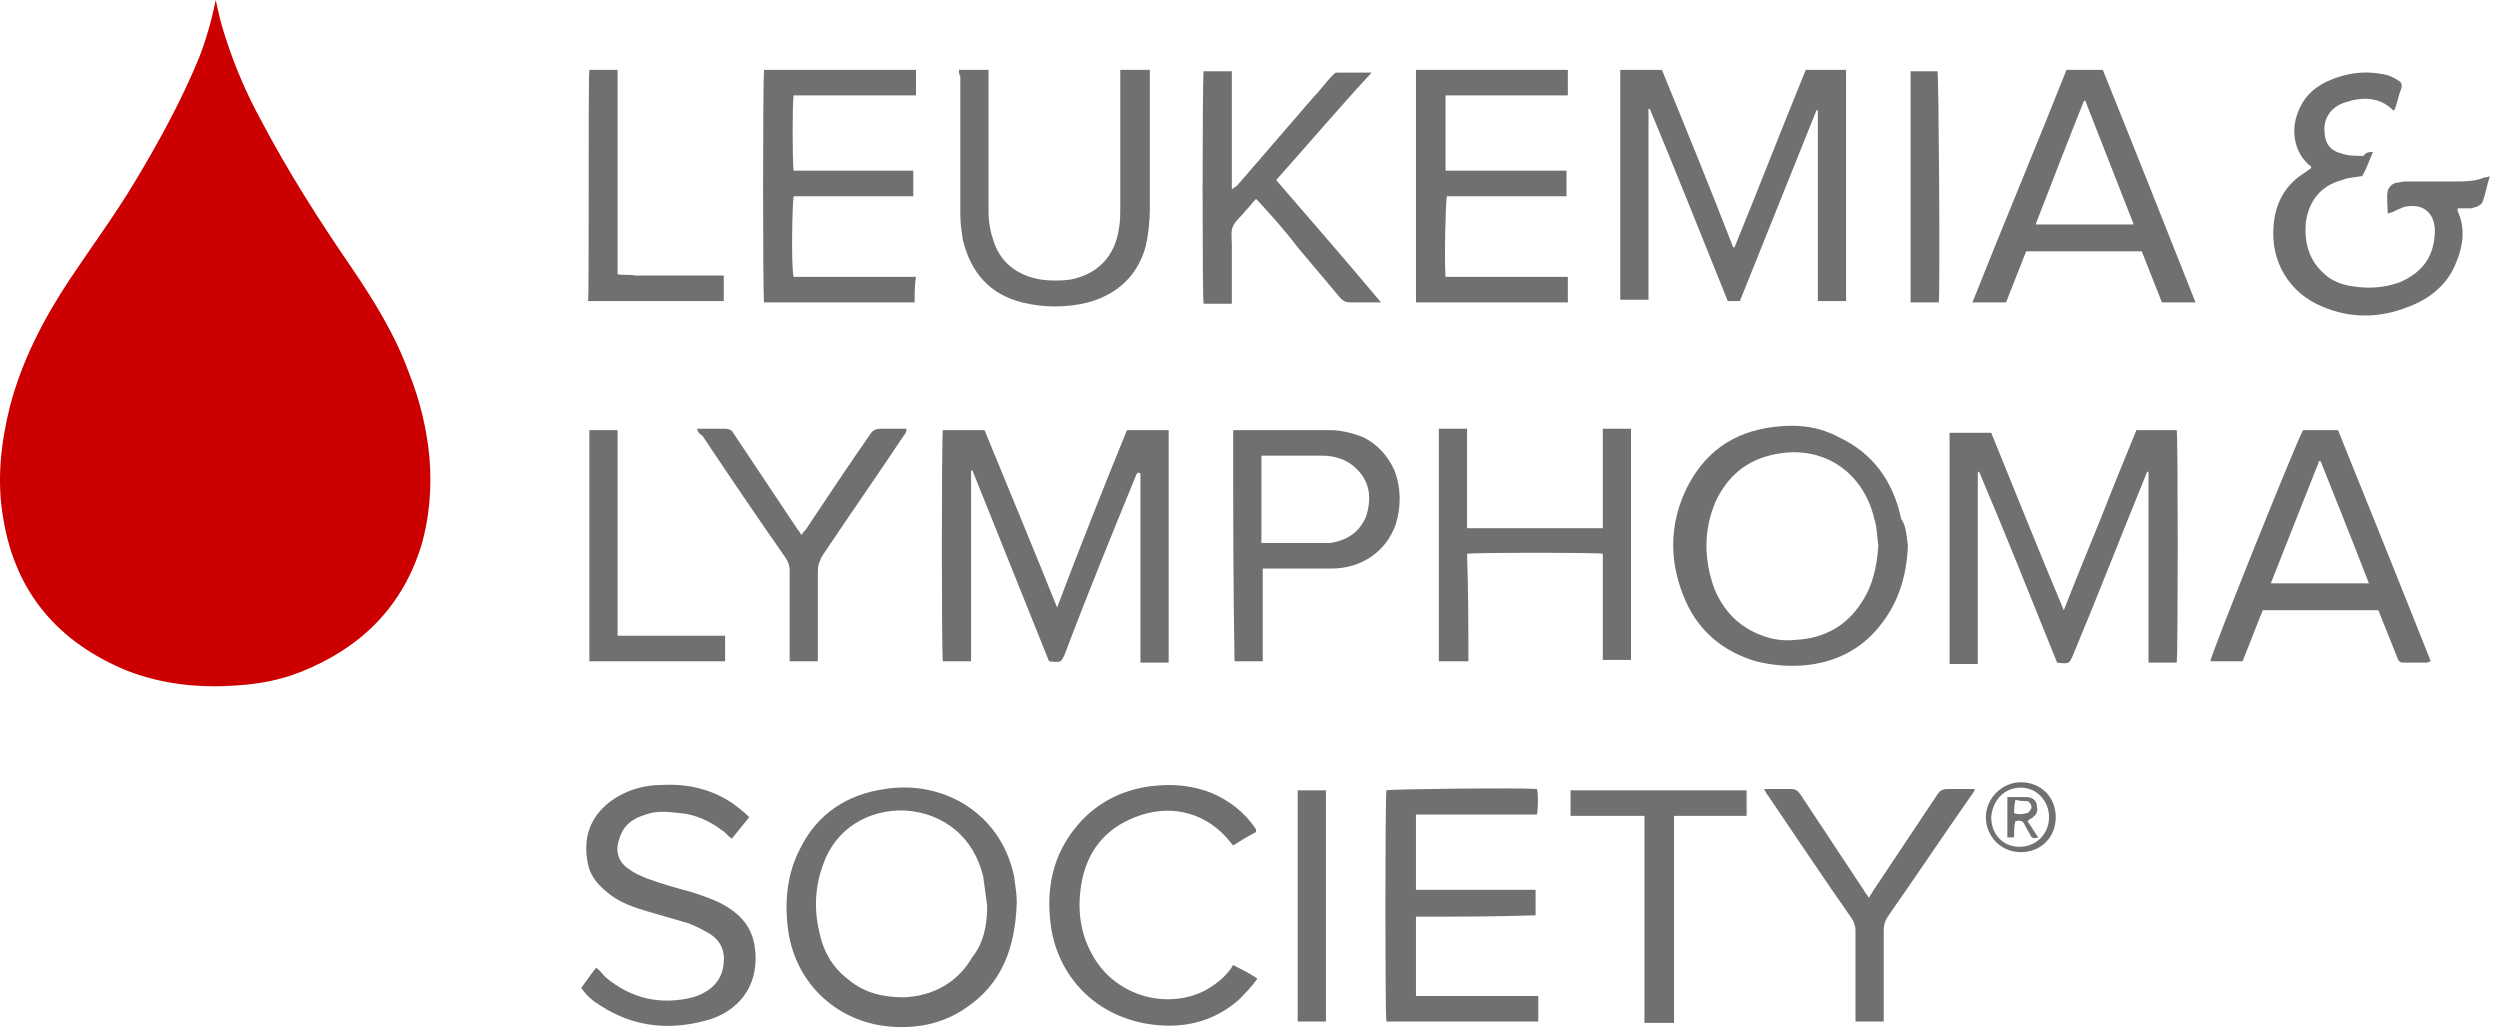 <?xml version="1.0" encoding="UTF-8"?>
<svg width="186px" height="77px" viewBox="0 0 186 77" version="1.1" xmlns="http://www.w3.org/2000/svg" xmlns:xlink="http://www.w3.org/1999/xlink">
    <title>theleukemiaandlymphomasocietylogo</title>
    <g id="Page-1" stroke="none" stroke-width="1" fill="none" fill-rule="evenodd">
        <g id="theleukemiaandlymphomasocietylogo" fill-rule="nonzero">
            <path d="M16.048,0 C16.248,0.9 16.448,1.8 16.748,2.7 C17.448,4.9 18.348,7 19.448,9 C21.448,12.8 23.748,16.4 26.148,19.9 C27.848,22.4 29.448,25 30.448,27.8 C31.248,29.8 31.748,31.9 31.948,34 C32.148,36.3 31.948,38.7 31.248,40.9 C29.748,45.4 26.648,48.3 22.348,50 C20.848,50.6 19.248,50.9 17.548,51 C14.748,51.2 12.048,50.9 9.448,49.9 C4.348,47.8 1.148,44.1 0.248,38.6 C-0.252,35.8 0.048,33 0.748,30.2 C1.648,26.8 3.248,23.7 5.248,20.7 C6.848,18.3 8.548,16 10.048,13.5 C11.848,10.5 13.548,7.4 14.848,4.2 C15.348,2.9 15.748,1.5 16.048,0 Z" id="Path" fill="#CC0001"></path>
            <path d="M83.848,32 C84.848,32 85.948,32 86.948,32 C86.948,37.8 86.948,43.5 86.948,49.3 C86.548,49.3 86.248,49.3 85.948,49.3 C85.648,49.3 85.248,49.3 84.848,49.3 C84.848,48.3 84.848,47.4 84.848,46.5 C84.848,45.6 84.848,44.6 84.848,43.7 C84.848,42.7 84.848,41.8 84.848,40.8 C84.848,39.9 84.848,38.9 84.848,38 C84.848,37.1 84.848,36.1 84.848,35.2 C84.848,35.2 84.848,35.2 84.748,35.2 C84.648,35.1 84.648,35.2 84.548,35.3 C82.748,39.7 80.948,44.1 79.248,48.6 C78.948,49.3 78.948,49.3 78.048,49.2 C76.148,44.5 74.248,39.7 72.348,35 C72.348,35 72.248,35 72.248,35 C72.248,39.7 72.248,44.4 72.248,49.2 C71.548,49.2 70.848,49.2 70.148,49.2 C70.048,48.8 70.048,32.6 70.148,32 C71.148,32 72.148,32 73.248,32 C75.048,36.4 76.848,40.7 78.648,45.2 C80.348,40.7 82.048,36.4 83.848,32 Z" id="Path" fill="#707070"></path>
            <path d="M158.948,32 C159.948,32 160.948,32 161.948,32 C162.048,32.4 162.048,48.7 161.948,49.3 C161.248,49.3 160.648,49.3 159.848,49.3 C159.848,44.5 159.848,39.8 159.848,35.1 C159.848,35.1 159.748,35.1 159.748,35.1 C159.648,35.3 159.648,35.4 159.548,35.6 C157.748,40 156.048,44.4 154.248,48.7 C153.948,49.4 153.948,49.4 153.048,49.3 C151.148,44.6 149.248,39.8 147.248,35.1 C147.248,35.1 147.148,35.1 147.148,35.1 C147.148,35.8 147.148,36.4 147.148,37.1 C147.148,37.8 147.148,38.4 147.148,39.1 C147.148,39.8 147.148,40.5 147.148,41.2 C147.148,41.9 147.148,42.5 147.148,43.2 C147.148,43.9 147.148,44.6 147.148,45.3 C147.148,46 147.148,46.6 147.148,47.3 C147.148,48 147.148,48.7 147.148,49.4 C146.448,49.4 145.748,49.4 145.048,49.4 C145.048,43.6 145.048,37.9 145.048,32.2 C146.048,32.2 147.048,32.2 148.148,32.2 C149.948,36.6 151.648,40.9 153.548,45.4 C154.448,43.1 155.348,40.9 156.248,38.7 C157.148,36.4 158.048,34.2 158.948,32 Z" id="Path" fill="#707070"></path>
            <path d="M120.548,5.2 C121.548,5.2 122.548,5.2 123.648,5.2 C125.448,9.6 127.248,14 128.948,18.4 C128.948,18.4 129.048,18.4 129.048,18.4 C130.848,14 132.548,9.6 134.348,5.2 C135.348,5.2 136.348,5.2 137.348,5.2 C137.348,5.2 137.348,5.2 137.348,5.2 C137.348,5.2 137.348,5.2 137.348,5.2 C137.348,10.8 137.348,16.4 137.348,22 C137.348,22.1 137.348,22.3 137.348,22.4 C136.648,22.4 135.948,22.4 135.248,22.4 C135.248,17.7 135.248,12.9 135.248,8.2 C135.248,8.2 135.148,8.2 135.148,8.2 C133.248,12.9 131.348,17.7 129.448,22.4 C129.148,22.4 128.848,22.4 128.548,22.4 C126.648,17.7 124.748,12.9 122.748,8.1 C122.748,8.1 122.648,8.1 122.648,8.1 C122.648,12.8 122.648,17.6 122.648,22.3 C121.948,22.3 121.248,22.3 120.548,22.3 C120.548,16.7 120.548,11 120.548,5.2 Z" id="Path" fill="#707070"></path>
            <path d="M75.648,67.1 C75.548,70.5 74.548,73.2 71.848,75 C70.248,76.1 68.448,76.5 66.548,76.4 C62.448,76.2 59.248,73.3 58.648,69.3 C58.348,67.1 58.548,65 59.548,63.1 C60.848,60.5 63.048,59.1 65.848,58.7 C67.748,58.4 69.648,58.7 71.348,59.6 C73.548,60.8 74.948,62.8 75.448,65.2 C75.548,65.9 75.648,66.6 75.648,67.1 Z M73.448,67.4 C73.348,66.7 73.248,65.9 73.148,65.2 C72.448,62.3 70.248,60.5 67.348,60.3 C64.548,60.2 62.148,61.7 61.248,64.3 C60.648,65.9 60.548,67.6 60.948,69.3 C61.248,70.8 61.948,72 63.148,72.9 C64.348,73.9 65.748,74.2 67.248,74.2 C69.448,74.1 71.248,73.1 72.348,71.2 C73.148,70.2 73.448,68.9 73.448,67.4 Z" id="Shape" fill="#707070"></path>
            <path d="M141.948,40.6 C141.848,42.9 141.248,44.9 139.748,46.7 C138.348,48.4 136.448,49.3 134.248,49.5 C133.048,49.6 131.848,49.5 130.648,49.2 C128.248,48.5 126.448,47 125.448,44.8 C124.148,41.9 124.148,39 125.548,36.2 C127.048,33.3 129.448,31.9 132.648,31.7 C134.048,31.6 135.448,31.8 136.748,32.5 C139.348,33.7 140.848,35.8 141.448,38.6 C141.848,39.2 141.848,39.9 141.948,40.6 Z M139.748,40.6 C139.648,39.9 139.648,39.2 139.448,38.6 C138.648,35.2 135.848,33.3 132.648,33.7 C130.248,34 128.648,35.2 127.648,37.3 C126.748,39.4 126.748,41.6 127.548,43.8 C128.248,45.5 129.448,46.7 131.148,47.3 C131.948,47.6 132.748,47.7 133.648,47.6 C135.648,47.5 137.348,46.6 138.448,44.9 C139.348,43.6 139.648,42.1 139.748,40.6 Z" id="Shape" fill="#707070"></path>
            <path d="M176.548,11.3 C176.248,12 176.048,12.6 175.748,13.1 C175.248,13.2 174.648,13.2 174.248,13.4 C172.648,13.8 171.748,15 171.548,16.6 C171.448,18 171.748,19.3 172.848,20.3 C173.448,20.9 174.248,21.2 175.048,21.3 C176.248,21.5 177.448,21.4 178.548,21 C180.148,20.3 181.048,19.2 181.148,17.4 C181.148,17.3 181.148,17.1 181.148,17 C181.048,15.7 180.148,15.1 178.848,15.4 C178.648,15.5 178.348,15.6 178.148,15.7 C178.048,15.8 177.848,15.8 177.648,15.9 C177.648,15.3 177.548,14.7 177.648,14.2 C177.748,13.9 177.948,13.7 178.248,13.6 C178.448,13.6 178.748,13.5 178.948,13.5 C180.148,13.5 181.448,13.5 182.648,13.5 C183.348,13.5 184.148,13.5 184.848,13.2 C184.948,13.2 185.048,13.2 185.248,13.1 C185.048,13.7 184.948,14.3 184.748,14.9 C184.648,15.3 184.248,15.4 183.848,15.5 C183.548,15.5 183.248,15.5 182.848,15.5 C182.848,15.6 182.848,15.6 182.848,15.7 C183.448,17 183.248,18.3 182.748,19.5 C182.148,21.1 180.848,22.2 179.248,22.8 C177.048,23.7 174.848,23.7 172.748,22.8 C170.348,21.8 168.948,19.5 169.148,16.9 C169.248,15.1 170.048,13.7 171.548,12.8 C171.648,12.7 171.848,12.6 171.948,12.5 C171.948,12.4 171.948,12.4 171.948,12.4 C170.648,11.4 170.448,9.7 170.948,8.4 C171.348,7.3 172.048,6.6 173.048,6.1 C174.548,5.4 176.048,5.2 177.648,5.6 C177.948,5.7 178.148,5.8 178.448,6 C178.648,6.1 178.748,6.3 178.648,6.6 C178.448,7.1 178.348,7.7 178.148,8.2 C178.048,8.2 178.048,8.2 178.048,8.2 C177.048,7.2 175.748,7.2 174.548,7.6 C173.448,7.9 172.848,8.8 172.948,9.8 C172.948,10.6 173.348,11.2 174.148,11.4 C174.648,11.6 175.248,11.6 175.848,11.6 C175.948,11.4 176.148,11.3 176.548,11.3 Z" id="Path" fill="#707070"></path>
            <path d="M173.948,32 C176.248,37.7 178.548,43.4 180.848,49.2 C180.748,49.2 180.648,49.3 180.548,49.3 C179.948,49.3 179.448,49.3 178.848,49.3 C178.548,49.3 178.448,49.2 178.348,48.9 C177.948,47.9 177.548,46.9 177.148,45.9 C177.048,45.7 177.048,45.6 176.948,45.4 C174.048,45.4 171.248,45.4 168.348,45.4 C167.848,46.7 167.348,47.9 166.848,49.2 C166.048,49.2 165.248,49.2 164.448,49.2 C164.448,48.8 170.748,33.1 171.348,32 C172.148,32 173.048,32 173.948,32 Z M176.248,43.4 C175.048,40.3 173.848,37.3 172.648,34.3 C172.648,34.3 172.548,34.3 172.548,34.3 C171.348,37.3 170.148,40.4 168.948,43.4 C171.448,43.4 173.848,43.4 176.248,43.4 Z" id="Shape" fill="#707070"></path>
            <path d="M163.348,22.5 C162.448,22.5 161.648,22.5 160.848,22.5 C160.348,21.2 159.848,20 159.348,18.7 C156.448,18.7 153.648,18.7 150.748,18.7 C150.248,20 149.748,21.2 149.248,22.5 C148.448,22.5 147.648,22.5 146.748,22.5 C149.048,16.7 151.448,11 153.748,5.2 C154.648,5.2 155.548,5.2 156.448,5.2 C158.748,10.9 161.048,16.7 163.348,22.5 Z M158.748,16.7 C157.548,13.6 156.348,10.6 155.148,7.5 C155.148,7.5 155.048,7.5 155.048,7.5 C153.848,10.5 152.648,13.6 151.448,16.7 C153.948,16.7 156.248,16.7 158.748,16.7 Z" id="Shape" fill="#707070"></path>
            <path d="M109.248,49.2 C108.448,49.2 107.848,49.2 107.048,49.2 C107.048,43.5 107.048,37.7 107.048,31.9 C107.348,31.9 107.748,31.9 108.048,31.9 C108.348,31.9 108.748,31.9 109.148,31.9 C109.148,34.4 109.148,36.8 109.148,39.3 C112.548,39.3 115.848,39.3 119.248,39.3 C119.248,36.8 119.248,34.4 119.248,31.9 C119.948,31.9 120.648,31.9 121.348,31.9 C121.348,37.6 121.348,43.4 121.348,49.1 C120.648,49.1 119.948,49.1 119.248,49.1 C119.248,46.5 119.248,43.8 119.248,41.2 C118.848,41.1 109.748,41.1 109.148,41.2 C109.248,43.9 109.248,46.6 109.248,49.2 Z" id="Path" fill="#707070"></path>
            <path d="M105.348,68.2 C105.348,70.2 105.348,72.1 105.348,74.1 C108.348,74.1 111.348,74.1 114.448,74.1 C114.448,74.8 114.448,75.4 114.448,76 C110.648,76 106.948,76 103.148,76 C103.048,75.6 103.048,59.6 103.148,58.8 C103.548,58.7 113.048,58.6 114.348,58.7 C114.448,59 114.448,60.1 114.348,60.6 C111.348,60.6 108.348,60.6 105.348,60.6 C105.348,62.5 105.348,64.3 105.348,66.2 C105.948,66.2 106.548,66.2 107.048,66.2 C107.648,66.2 108.248,66.2 108.848,66.2 C109.448,66.2 110.048,66.2 110.648,66.2 C111.248,66.2 111.848,66.2 112.448,66.2 C113.048,66.2 113.648,66.2 114.248,66.2 C114.248,66.8 114.248,67.4 114.248,68.1 C111.248,68.2 108.348,68.2 105.348,68.2 Z" id="Path" fill="#707070"></path>
            <path d="M105.348,5.2 C109.148,5.2 112.848,5.2 116.648,5.2 C116.648,5.8 116.648,6.4 116.648,7.1 C115.148,7.1 113.648,7.1 112.148,7.1 C110.648,7.1 109.148,7.1 107.548,7.1 C107.548,9 107.548,10.8 107.548,12.7 C108.148,12.7 108.748,12.7 109.348,12.7 C109.948,12.7 110.548,12.7 111.148,12.7 C111.748,12.7 112.348,12.7 112.948,12.7 C113.548,12.7 114.148,12.7 114.748,12.7 C115.348,12.7 115.948,12.7 116.548,12.7 C116.548,13.3 116.548,13.9 116.548,14.6 C113.548,14.6 110.648,14.6 107.648,14.6 C107.548,15 107.448,19.4 107.548,20.6 C108.048,20.6 108.548,20.6 109.048,20.6 C109.548,20.6 110.048,20.6 110.548,20.6 C111.048,20.6 111.548,20.6 112.048,20.6 C112.548,20.6 113.048,20.6 113.548,20.6 C114.048,20.6 114.548,20.6 115.048,20.6 C115.548,20.6 116.048,20.6 116.648,20.6 C116.648,21.2 116.648,21.9 116.648,22.5 C112.848,22.5 109.148,22.5 105.348,22.5 C105.348,16.7 105.348,11 105.348,5.2 Z" id="Path" fill="#707070"></path>
            <path d="M68.048,22.5 C64.248,22.5 60.548,22.5 56.848,22.5 C56.748,22.1 56.748,6 56.848,5.2 C60.548,5.2 64.348,5.2 68.148,5.2 C68.148,5.5 68.148,5.8 68.148,6.1 C68.148,6.4 68.148,6.7 68.148,7.1 C66.648,7.1 65.148,7.1 63.548,7.1 C62.048,7.1 60.548,7.1 59.048,7.1 C58.948,7.5 58.948,12.1 59.048,12.7 C60.548,12.7 61.948,12.7 63.448,12.7 C64.948,12.7 66.448,12.7 67.948,12.7 C67.948,13.3 67.948,13.9 67.948,14.6 C64.948,14.6 62.048,14.6 59.048,14.6 C58.948,15 58.848,19.9 59.048,20.6 C60.548,20.6 62.048,20.6 63.548,20.6 C65.048,20.6 66.548,20.6 68.148,20.6 C68.048,21.2 68.048,21.8 68.048,22.5 Z" id="Path" fill="#707070"></path>
            <path d="M44.348,72 C44.648,72.2 44.848,72.5 45.048,72.7 C46.948,74.3 49.148,74.8 51.548,74.2 C52.548,73.9 53.448,73.3 53.748,72.2 C54.048,71 53.748,70.1 52.848,69.5 C52.348,69.2 51.748,68.9 51.248,68.7 C50.248,68.4 49.148,68.1 48.148,67.8 C47.148,67.5 46.248,67.2 45.448,66.6 C44.648,66 43.948,65.3 43.748,64.3 C43.348,62.4 43.848,60.8 45.448,59.6 C46.548,58.8 47.848,58.4 49.248,58.4 C51.148,58.3 52.948,58.7 54.548,59.8 C54.948,60.1 55.348,60.4 55.748,60.8 C55.248,61.4 54.848,61.9 54.448,62.4 C54.148,62.2 53.948,61.9 53.748,61.8 C52.848,61.1 51.748,60.6 50.648,60.5 C49.748,60.4 48.848,60.3 48.048,60.6 C47.048,60.9 46.348,61.4 46.048,62.5 C45.748,63.4 46.048,64.2 46.848,64.7 C47.248,65 47.748,65.2 48.248,65.4 C49.348,65.8 50.448,66.1 51.548,66.4 C52.448,66.7 53.348,67 54.148,67.5 C55.248,68.2 55.948,69.1 56.148,70.4 C56.548,73 55.248,75 52.948,75.8 C50.048,76.7 47.248,76.5 44.648,74.8 C44.148,74.5 43.648,74.1 43.248,73.5 C43.548,73.1 43.948,72.5 44.348,72 Z" id="Path" fill="#707070"></path>
            <path d="M71.348,5.2 C72.048,5.2 72.748,5.2 73.548,5.2 C73.548,5.4 73.548,5.6 73.548,5.8 C73.548,9.1 73.548,12.4 73.548,15.8 C73.548,16.4 73.648,17.1 73.848,17.7 C74.348,19.5 75.648,20.5 77.448,20.8 C78.148,20.9 78.948,20.9 79.648,20.8 C81.648,20.4 82.948,19.1 83.248,17 C83.348,16.5 83.348,15.9 83.348,15.4 C83.348,12.2 83.348,9 83.348,5.8 C83.348,5.6 83.348,5.4 83.348,5.2 C84.048,5.2 84.748,5.2 85.548,5.2 C85.548,5.4 85.548,5.5 85.548,5.7 C85.548,9 85.548,12.3 85.548,15.5 C85.548,16.4 85.448,17.4 85.248,18.3 C84.648,20.5 83.148,21.9 80.948,22.5 C79.348,22.9 77.648,22.9 76.048,22.5 C73.648,21.9 72.248,20.3 71.648,17.9 C71.548,17.3 71.448,16.6 71.448,16 C71.448,12.6 71.448,9.1 71.448,5.7 C71.348,5.5 71.348,5.4 71.348,5.2 Z" id="Path" fill="#707070"></path>
            <path d="M94.948,13.4 C97.548,16.4 100.148,19.4 102.748,22.5 C102.548,22.5 102.448,22.5 102.248,22.5 C101.648,22.5 101.048,22.5 100.448,22.5 C100.148,22.5 99.948,22.4 99.748,22.2 C98.648,20.9 97.648,19.7 96.548,18.4 C95.648,17.2 94.648,16.1 93.648,15 C93.548,14.9 93.548,14.9 93.448,14.8 C93.148,15.1 92.948,15.4 92.648,15.7 C92.348,16.1 91.948,16.4 91.748,16.8 C91.548,17.2 91.648,17.7 91.648,18.2 C91.648,19.5 91.648,20.7 91.648,22 C91.648,22.2 91.648,22.4 91.648,22.6 C90.948,22.6 90.248,22.6 89.548,22.6 C89.448,22.3 89.448,6.2 89.548,5.3 C89.848,5.3 90.248,5.3 90.548,5.3 C90.848,5.3 91.248,5.3 91.648,5.3 C91.648,8.2 91.648,11.1 91.648,14.1 C91.848,13.9 91.948,13.9 92.048,13.8 C93.948,11.6 95.848,9.4 97.748,7.2 C98.248,6.7 98.648,6.1 99.148,5.6 C99.248,5.5 99.348,5.4 99.448,5.4 C100.248,5.4 101.048,5.4 102.048,5.4 C99.648,8 97.348,10.7 94.948,13.4 Z" id="Path" fill="#707070"></path>
            <path d="M91.748,32 C91.948,32 92.048,32 92.148,32 C94.448,32 96.648,32 98.948,32 C99.748,32 100.548,32.2 101.348,32.5 C102.448,33 103.248,33.9 103.748,35 C104.248,36.3 104.248,37.7 103.848,39 C103.148,41 101.348,42.3 99.048,42.3 C97.548,42.3 96.048,42.3 94.548,42.3 C94.348,42.3 94.148,42.3 93.948,42.3 C93.948,44.6 93.948,46.9 93.948,49.2 C93.248,49.2 92.548,49.2 91.848,49.2 C91.748,43.5 91.748,37.8 91.748,32 Z M93.848,40.4 C94.048,40.4 94.248,40.4 94.348,40.4 C95.648,40.4 96.948,40.4 98.248,40.4 C98.448,40.4 98.748,40.4 98.948,40.4 C100.248,40.2 101.148,39.6 101.648,38.4 C102.048,37.1 101.948,35.9 100.948,34.9 C100.248,34.2 99.348,33.9 98.348,33.9 C96.948,33.9 95.648,33.9 94.248,33.9 C94.148,33.9 93.948,33.9 93.848,33.9 C93.848,36 93.848,38.2 93.848,40.4 Z" id="Shape" fill="#707070"></path>
            <path d="M93.448,61.9 C92.848,62.2 92.248,62.6 91.748,62.9 C91.548,62.7 91.348,62.4 91.148,62.2 C89.448,60.4 86.948,59.8 84.448,60.8 C82.148,61.7 80.848,63.4 80.448,65.8 C80.148,67.6 80.348,69.4 81.248,71 C82.848,74 86.648,75.2 89.648,73.7 C90.348,73.3 91.048,72.8 91.548,72.1 C91.648,72 91.648,71.9 91.748,71.8 C92.348,72.1 92.948,72.4 93.548,72.8 C93.148,73.4 92.648,73.9 92.148,74.4 C90.548,75.8 88.648,76.4 86.548,76.3 C82.348,76.1 79.048,73.4 78.248,69.3 C77.748,66.3 78.248,63.6 80.248,61.3 C81.648,59.7 83.448,58.8 85.548,58.5 C87.148,58.3 88.648,58.4 90.148,59 C91.548,59.6 92.648,60.5 93.448,61.7 C93.448,61.8 93.448,61.8 93.448,61.9 Z" id="Path" fill="#707070"></path>
            <path d="M140.148,76 C139.448,76 138.748,76 138.048,76 C138.048,75.8 138.048,75.6 138.048,75.5 C138.048,73.4 138.048,71.3 138.048,69.2 C138.048,68.9 137.948,68.6 137.748,68.3 C135.648,65.3 133.648,62.3 131.548,59.2 C131.448,59.1 131.348,58.9 131.248,58.7 C131.448,58.7 131.548,58.7 131.648,58.7 C132.148,58.7 132.748,58.7 133.248,58.7 C133.548,58.7 133.748,58.8 133.948,59.1 C135.548,61.5 137.048,63.8 138.648,66.2 C138.748,66.4 138.848,66.5 139.048,66.8 C139.148,66.6 139.248,66.5 139.348,66.3 C140.948,63.9 142.548,61.5 144.148,59.1 C144.348,58.8 144.548,58.7 144.948,58.7 C145.548,58.7 146.248,58.7 146.948,58.7 C146.848,58.9 146.748,59.1 146.648,59.2 C144.548,62.2 142.548,65.2 140.448,68.2 C140.248,68.5 140.148,68.8 140.148,69.2 C140.148,71.3 140.148,73.3 140.148,75.4 C140.148,75.6 140.148,75.8 140.148,76 Z" id="Path" fill="#707070"></path>
            <path d="M51.848,31.9 C52.348,31.9 52.648,31.9 53.048,31.9 C53.348,31.9 53.648,31.9 53.948,31.9 C54.248,31.9 54.448,32 54.548,32.2 C56.148,34.6 57.748,37 59.348,39.4 C59.448,39.5 59.548,39.7 59.648,39.8 C59.748,39.6 59.848,39.5 59.948,39.4 C61.548,37 63.148,34.6 64.748,32.3 C64.948,32 65.148,31.9 65.548,31.9 C66.148,31.9 66.848,31.9 67.448,31.9 C67.448,32.1 67.348,32.3 67.248,32.4 C65.248,35.4 63.148,38.4 61.148,41.4 C60.948,41.8 60.848,42.1 60.848,42.5 C60.848,44.5 60.848,46.6 60.848,48.6 C60.848,48.8 60.848,49 60.848,49.2 C60.148,49.2 59.448,49.2 58.748,49.2 C58.748,49 58.748,48.8 58.748,48.7 C58.748,46.6 58.748,44.5 58.748,42.4 C58.748,42.1 58.648,41.8 58.448,41.5 C56.348,38.5 54.248,35.4 52.248,32.4 C52.048,32.3 51.948,32.2 51.848,31.9 Z" id="Path" fill="#707070"></path>
            <path d="M122.348,60.7 C120.448,60.7 118.748,60.7 116.848,60.7 C116.848,60 116.848,59.4 116.848,58.8 C121.248,58.8 125.548,58.8 129.948,58.8 C129.948,59.4 129.948,60 129.948,60.7 C128.148,60.7 126.348,60.7 124.548,60.7 C124.548,65.8 124.548,70.9 124.548,76.1 C123.848,76.1 123.148,76.1 122.348,76.1 C122.348,70.9 122.348,65.8 122.348,60.7 Z" id="Path" fill="#707070"></path>
            <path d="M43.848,32 C44.548,32 45.248,32 45.948,32 C45.948,33.7 45.948,35.4 45.948,37.1 C45.948,38.8 45.948,40.5 45.948,42.2 C45.948,43.9 45.948,45.6 45.948,47.3 C48.648,47.3 51.248,47.3 53.948,47.3 C53.948,48 53.948,48.6 53.948,49.2 C50.548,49.2 47.248,49.2 43.848,49.2 C43.848,43.5 43.848,37.8 43.848,32 Z" id="Path" fill="#707070"></path>
            <path d="M43.848,5.2 C44.548,5.2 45.248,5.2 45.948,5.2 C45.948,7.8 45.948,10.3 45.948,12.8 C45.948,15.3 45.948,17.9 45.948,20.4 C46.348,20.5 46.848,20.4 47.248,20.5 C47.648,20.5 48.148,20.5 48.548,20.5 C49.048,20.5 49.448,20.5 49.948,20.5 C50.348,20.5 50.848,20.5 51.248,20.5 C51.648,20.5 52.148,20.5 52.548,20.5 C52.948,20.5 53.448,20.5 53.848,20.5 C53.848,21.2 53.848,21.8 53.848,22.4 C50.448,22.4 47.148,22.4 43.748,22.4 C43.848,22.1 43.748,5.9 43.848,5.2 Z" id="Path" fill="#707070"></path>
            <path d="M144.248,22.5 C143.548,22.5 142.848,22.5 142.148,22.5 C142.148,16.7 142.148,11 142.148,5.3 C142.848,5.3 143.548,5.3 144.148,5.3 C144.248,5.5 144.348,21.6 144.248,22.5 Z" id="Path" fill="#707070"></path>
            <path d="M96.548,58.8 C97.248,58.8 97.948,58.8 98.648,58.8 C98.648,64.5 98.648,70.3 98.648,76 C97.948,76 97.248,76 96.548,76 C96.548,70.3 96.548,64.5 96.548,58.8 Z" id="Path" fill="#707070"></path>
            <path d="M152.948,60.8 C152.948,62.3 151.848,63.4 150.348,63.4 C148.848,63.4 147.748,62.2 147.748,60.8 C147.748,59.4 148.948,58.2 150.348,58.2 C151.848,58.2 152.948,59.3 152.948,60.8 Z M152.448,60.8 C152.448,59.6 151.548,58.6 150.348,58.6 C149.148,58.6 148.248,59.5 148.148,60.8 C148.148,62.1 149.048,63 150.248,63 C151.548,63 152.448,62 152.448,60.8 Z" id="Shape" fill="#707070"></path>
            <path d="M149.848,62.3 C149.648,62.3 149.548,62.3 149.348,62.3 C149.348,61.3 149.348,60.3 149.348,59.3 C149.848,59.3 150.248,59.3 150.748,59.3 C151.248,59.3 151.548,59.6 151.548,60 C151.648,60.5 151.448,60.7 150.948,61 C150.948,61 150.848,61.1 150.848,61.1 C151.148,61.5 151.348,61.9 151.648,62.3 C151.348,62.4 151.148,62.4 151.048,62.1 C150.948,61.9 150.748,61.6 150.648,61.4 C150.548,61.1 150.348,61 149.948,61.1 C149.848,61.4 149.848,61.8 149.848,62.3 Z M149.848,60.5 C150.148,60.6 150.448,60.6 150.748,60.5 C150.948,60.5 151.048,60.3 151.148,60.1 C151.148,59.9 151.048,59.7 150.848,59.6 C150.548,59.6 150.248,59.6 149.948,59.5 C149.848,60 149.848,60.3 149.848,60.5 Z" id="Shape" fill="#707070"></path>
        </g>
    </g>
</svg>
